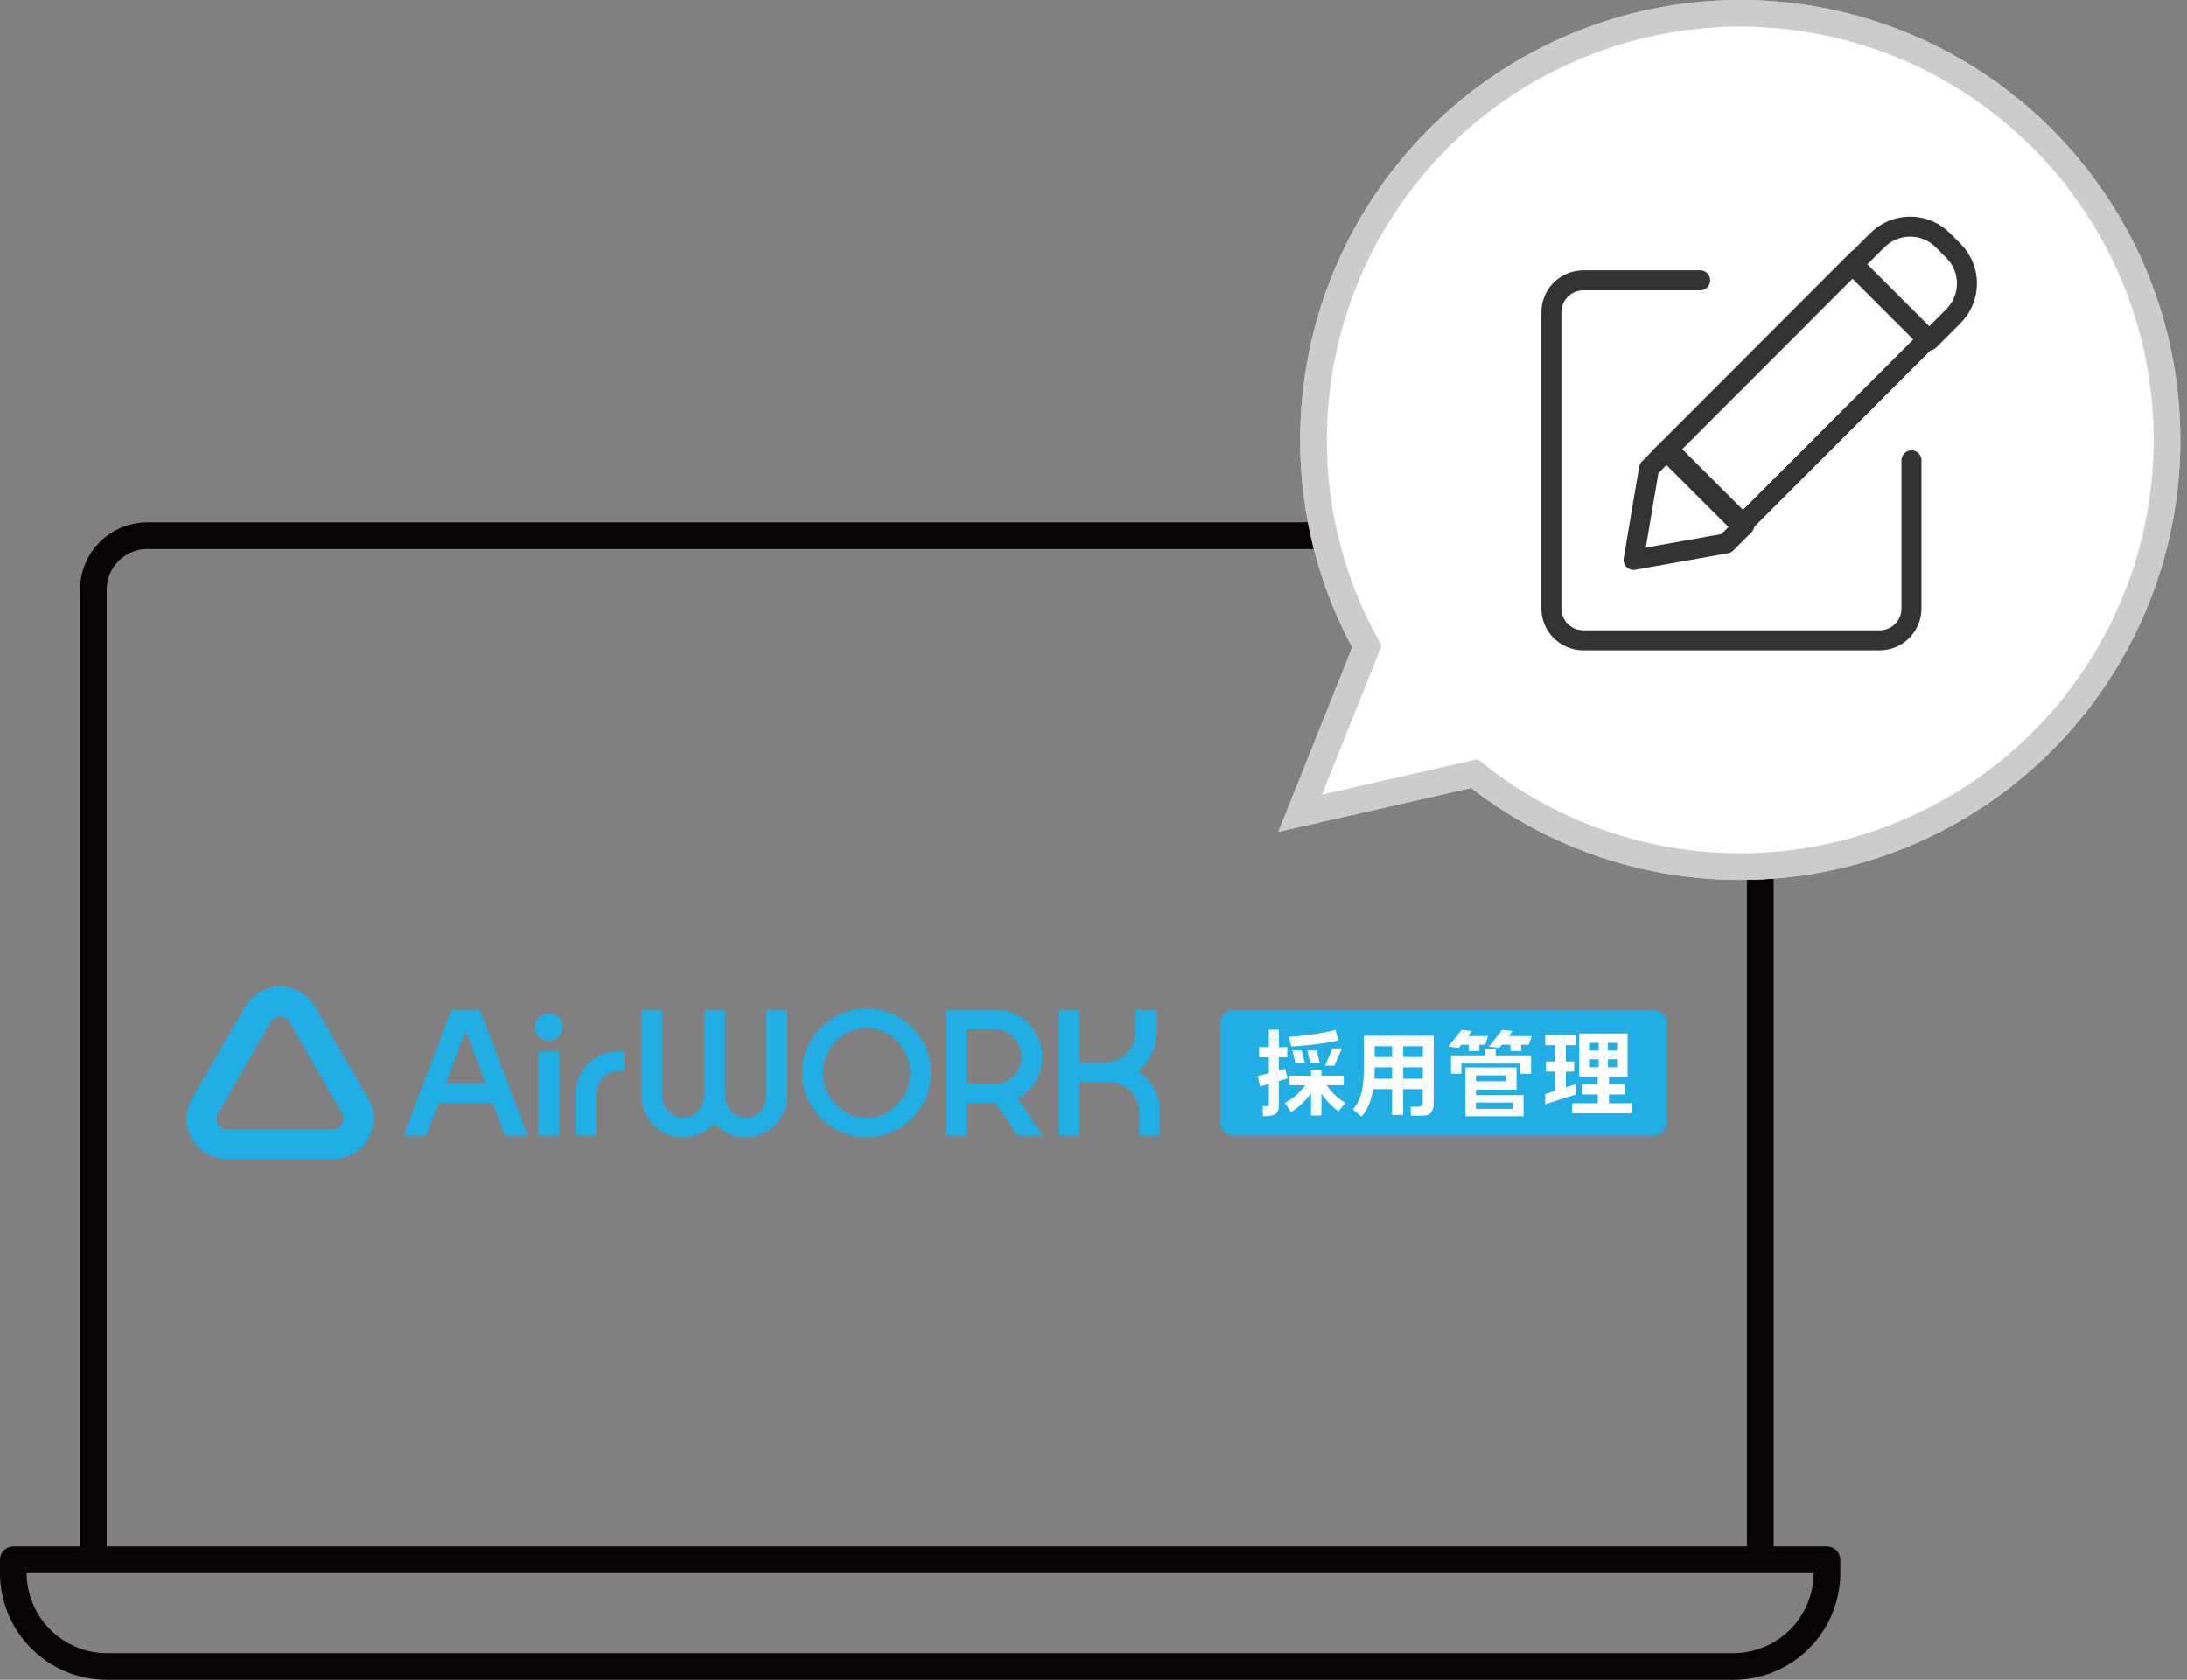 <svg width="164" height="126" viewBox="0 0 164 126" fill="none" xmlns="http://www.w3.org/2000/svg">
<rect x="0" y="0" width="164" height="126" fill="#808080" stroke="none"/>
<g clip-path="url(#clip0)">
<path d="M7 116.182V44.236C7 43.703 7.105 43.176 7.309 42.684C7.513 42.192 7.812 41.745 8.188 41.369C8.565 40.992 9.012 40.694 9.504 40.49C9.996 40.286 10.524 40.181 11.056 40.182H127.946C128.478 40.181 129.006 40.286 129.498 40.49C129.99 40.694 130.437 40.992 130.813 41.369C131.19 41.745 131.489 42.192 131.692 42.684C131.896 43.176 132.001 43.703 132.001 44.236V116.182" stroke="#070203" stroke-width="2" stroke-linecap="round" stroke-linejoin="round"/>
<path d="M1 117H137V117.974C137 118.897 136.818 119.81 136.465 120.663C136.112 121.515 135.595 122.29 134.942 122.942C133.625 124.26 131.837 125 129.974 125H8.026C6.163 125 4.375 124.26 3.058 122.942C1.74 121.625 1 119.837 1 117.974L1 117Z" stroke="#070203" stroke-width="2" stroke-linecap="round" stroke-linejoin="round"/>
<path d="M110.562 58.031L97.5 61L102.5 48.5C99.869 43.758 98.492 38.423 98.5 33C98.5 24.513 101.871 16.374 107.873 10.373C113.874 4.371 122.013 1 130.5 1C138.987 1 147.126 4.371 153.127 10.373C159.129 16.374 162.5 24.513 162.5 33C162.5 41.487 159.129 49.626 153.127 55.627C147.126 61.629 138.987 65 130.5 65C123.255 65.011 116.222 62.553 110.562 58.031Z" fill="white" stroke="#CCCCCC" stroke-width="2"/>
<path d="M110.562 58.031L97.5 61L102.5 48.5C99.869 43.758 98.492 38.423 98.5 33C98.5 24.513 101.871 16.374 107.873 10.373C113.874 4.371 122.013 1 130.5 1C138.987 1 147.126 4.371 153.127 10.373C159.129 16.374 162.5 24.513 162.5 33C162.5 41.487 159.129 49.626 153.127 55.627C147.126 61.629 138.987 65 130.5 65C123.255 65.011 116.222 62.553 110.562 58.031Z" fill="white" stroke="#CCCCCC" stroke-width="2"/>
<path d="M124.959 33.82L138.915 19.848L144.528 25.461L130.573 39.434L124.959 33.82Z" stroke="#333333" stroke-width="1.5" stroke-linecap="round"/>
<path d="M144.668 25.532L138.968 19.832L140.785 18.015C141.435 17.366 142.317 17.001 143.235 17.001C144.154 17.001 145.035 17.366 145.685 18.015L146.485 18.815C147.134 19.465 147.498 20.346 147.498 21.265C147.498 22.183 147.134 23.065 146.485 23.715L144.668 25.532Z" stroke="#333333" stroke-width="1.5" stroke-linecap="round" stroke-linejoin="round"/>
<path d="M129.444 40.763L130.805 39.41L125.09 33.695L123.659 35.141L122.499 42L129.444 40.763Z" stroke="#333333" stroke-width="1.5" stroke-linecap="round" stroke-linejoin="round"/>
<path d="M143.339 34.53V45.638C143.339 46.273 143.087 46.881 142.638 47.33C142.19 47.778 141.581 48.03 140.947 48.03H118.73C118.416 48.03 118.105 47.969 117.814 47.848C117.524 47.728 117.26 47.552 117.038 47.33C116.816 47.108 116.64 46.844 116.52 46.554C116.4 46.264 116.338 45.952 116.338 45.638V23.422C116.338 22.788 116.59 22.18 117.038 21.731C117.487 21.282 118.095 21.03 118.73 21.03H127.494" stroke="#333333" stroke-width="1.5" stroke-linecap="round" stroke-linejoin="round"/>
<g clip-path="url(#clip1)">
<path d="M33.856 75.755H35.984L39.572 85.185H37.889L36.943 82.722H32.882L31.951 85.185H30.265L33.856 75.755ZM36.413 81.261L34.925 77.325L33.436 81.261H36.413Z" fill="#20AEE5"/>
<path d="M41.136 76.006C41.735 76.006 42.193 76.479 42.193 77.062C42.193 77.62 41.735 78.077 41.136 78.077C40.594 78.077 40.121 77.62 40.121 77.062C40.121 76.479 40.591 76.006 41.136 76.006ZM40.369 78.87H41.926V85.185H40.369V78.87Z" fill="#20AEE5"/>
<path d="M43.183 82.001C43.183 80.29 44.631 78.87 46.367 78.87H46.84V80.343H46.367C45.477 80.343 44.741 81.164 44.741 81.998V85.182H43.183V82.001Z" fill="#20AEE5"/>
<path d="M48.094 75.755H49.651V82.154C49.651 83.044 50.36 83.85 51.25 83.85C52.111 83.85 52.807 83.044 52.807 82.154V75.755H54.365V82.154C54.365 83.044 55.089 83.85 55.91 83.85C56.8 83.85 57.483 83.044 57.483 82.154V75.755H59.041V82.154C59.041 83.934 57.636 85.313 55.897 85.313C54.979 85.313 54.145 84.897 53.575 84.257C53.033 84.897 52.184 85.313 51.253 85.313C49.485 85.313 48.094 83.938 48.094 82.154V75.755Z" fill="#20AEE5"/>
<path d="M64.979 75.658C67.649 75.658 69.805 77.826 69.805 80.484C69.805 83.154 67.649 85.31 64.979 85.31C62.322 85.31 60.153 83.154 60.153 80.484C60.153 77.826 62.325 75.658 64.979 75.658ZM64.979 83.85C66.787 83.85 68.26 82.305 68.26 80.484C68.26 78.676 66.787 77.118 64.979 77.118C63.171 77.118 61.71 78.676 61.71 80.484C61.71 82.305 63.171 83.85 64.979 83.85Z" fill="#20AEE5"/>
<path d="M70.921 75.755H74.663C76.597 75.755 78.154 77.353 78.154 79.303C78.154 80.666 77.39 81.819 76.305 82.405L78.211 85.188H76.305L74.663 82.769H72.479V85.188H70.921V75.755ZM74.663 81.305C75.707 81.305 76.597 80.399 76.597 79.303C76.597 78.246 75.707 77.215 74.663 77.215H72.479V81.305H74.663Z" fill="#20AEE5"/>
<path d="M79.386 75.755H80.944V79.704H82.918C84.115 79.704 85.143 78.66 85.143 77.438V75.755H86.741V77.438C86.741 78.619 86.183 79.635 85.337 80.346C86.324 81.001 86.992 82.142 86.992 83.449V85.188H85.434V83.449C85.434 82.223 84.419 81.167 83.181 81.167H80.94V85.188H79.383V75.755H79.386Z" fill="#20AEE5"/>
<path d="M21.005 76.238C21.284 76.238 21.544 76.388 21.682 76.629L25.665 83.527C25.806 83.768 25.806 84.066 25.665 84.311C25.524 84.552 25.267 84.702 24.988 84.702H17.022C16.743 84.702 16.483 84.552 16.345 84.311C16.204 84.069 16.204 83.772 16.345 83.527L20.325 76.629C20.466 76.388 20.723 76.238 21.005 76.238ZM21.005 74C19.927 74 18.924 74.577 18.388 75.51L14.405 82.411C13.869 83.342 13.869 84.499 14.405 85.429C14.944 86.363 15.947 86.94 17.022 86.94H24.988C26.063 86.94 27.066 86.363 27.605 85.429C28.144 84.496 28.144 83.339 27.605 82.408L23.619 75.51C23.083 74.577 22.08 74 21.005 74Z" fill="#20AEE5"/>
<path d="M124.013 85.172H92.498C91.953 85.172 91.508 84.731 91.508 84.182V76.755C91.508 76.209 91.95 75.764 92.498 75.764H124.01C124.555 75.764 125 76.206 125 76.755V84.185C125 84.731 124.558 85.172 124.013 85.172Z" fill="#20AEE5"/>
<path d="M98.973 79.76H98.271L98.023 78.785H98.729L98.973 79.76Z" fill="white"/>
<path d="M99.364 79.939H100.066L100.63 78.641H99.925L99.364 79.939Z" fill="white"/>
<path d="M97.857 79.76H97.152L96.907 78.785H97.612L97.857 79.76Z" fill="white"/>
<path d="M112.157 78.679V79.165H114.817V80.54H114.012V79.782H109.587V80.54H108.81V79.165H111.367V78.679H112.157Z" fill="white"/>
<path d="M113.429 83.728H114.25V82.148H110.681V81.734H113.724V80.07H109.891V83.731H110.684H113.429V83.728ZM110.678 80.663H112.9V81.105H110.678V80.663ZM113.429 82.7V83.176H110.678V82.7H113.429Z" fill="white"/>
<path d="M120.656 82.756V82.095H121.881V81.352H120.656V80.754H122.051V77.526H118.425V80.754H119.813V81.352H118.622V82.095H119.813V82.756H117.895V83.505H122.361V82.756H120.656ZM120.578 78.228H121.267V78.804H120.578V78.228ZM119.885 80.055H119.167V79.456H119.885V80.055ZM119.885 78.804H119.167V78.228H119.885V78.804ZM120.578 79.456H121.267V80.055H120.578V79.456Z" fill="white"/>
<path d="M118.161 78.4V77.629H115.871V78.4H116.632V79.622H115.933V80.381H116.632V81.816L115.871 82.06V82.831L118.161 82.095V81.324L117.419 81.562V80.381H118.042V79.622H117.419V78.4H118.161Z" fill="white"/>
<path d="M100.361 78.046L100.148 77.253C99.276 77.501 97.904 77.689 96.653 77.783L96.838 78.503C97.998 78.431 99.308 78.287 100.361 78.046Z" fill="white"/>
<path d="M99.49 81.402H100.768V80.688H99.095V80.233H98.317V80.688H96.685V81.402H97.879C97.512 81.938 96.945 82.427 96.353 82.722L96.804 83.414C97.368 83.095 97.91 82.578 98.314 81.995V83.674H99.092V82.029C99.452 82.559 99.906 83.041 100.367 83.355L100.894 82.728C100.361 82.427 99.834 81.929 99.49 81.402Z" fill="white"/>
<path d="M96.381 80.168L95.898 80.305V79.306H96.531V78.547H95.898V77.24H95.15V78.547H94.419V79.306H95.15V80.506C94.836 80.581 94.545 80.66 94.31 80.707L94.491 81.499C94.692 81.443 94.921 81.38 95.153 81.311V82.847C95.153 82.938 95.118 82.966 95.034 82.966C94.977 82.969 94.852 82.972 94.701 82.969V83.725C95.137 83.731 95.419 83.7 95.629 83.571C95.839 83.439 95.898 83.229 95.898 82.85V81.092C96.118 81.029 96.334 80.963 96.553 80.895L96.381 80.168Z" fill="white"/>
<path d="M113.131 77.72L113.429 77.344L112.649 77.25L111.649 78.51L112.432 78.604L112.62 78.365H112.887H113.272V78.839H114.078V78.365H114.639L114.867 77.72H113.131Z" fill="white"/>
<path d="M111.587 77.72H110.089L110.387 77.344L109.606 77.25L108.606 78.51L109.387 78.604L109.578 78.365H109.757H110.13V78.839H110.935V78.365H111.38L111.587 77.72Z" fill="white"/>
<path d="M107.513 82.74C107.513 82.552 107.513 77.698 107.513 77.698H102.27V80.177C102.27 81.148 102.207 82.386 101.449 83.22C101.684 83.405 101.853 83.552 102.101 83.756C102.602 83.214 102.85 82.449 102.975 81.694H104.391V83.63H105.225V81.694H106.692V82.737C106.692 82.891 106.544 83.016 106.413 83.016C106.287 83.016 105.789 83.016 105.789 83.016L105.802 83.687C105.802 83.687 106.313 83.687 106.425 83.687C106.845 83.687 107.513 83.756 107.513 82.74ZM105.228 78.481H106.695V79.287H105.228V78.481ZM105.228 80.061H106.695V80.916H105.228V80.061ZM103.088 78.481H104.395V79.287H103.088V78.481ZM103.088 80.186V80.061H104.395V80.916H103.069C103.081 80.656 103.088 80.409 103.088 80.186Z" fill="white"/>
</g>
</g>
<defs>
<clipPath id="clip0">
<rect width="163.5" height="126" fill="white"/>
</clipPath>
<clipPath id="clip1">
<rect width="111" height="12.94" fill="white" transform="translate(14 74)"/>
</clipPath>
</defs>
</svg>
